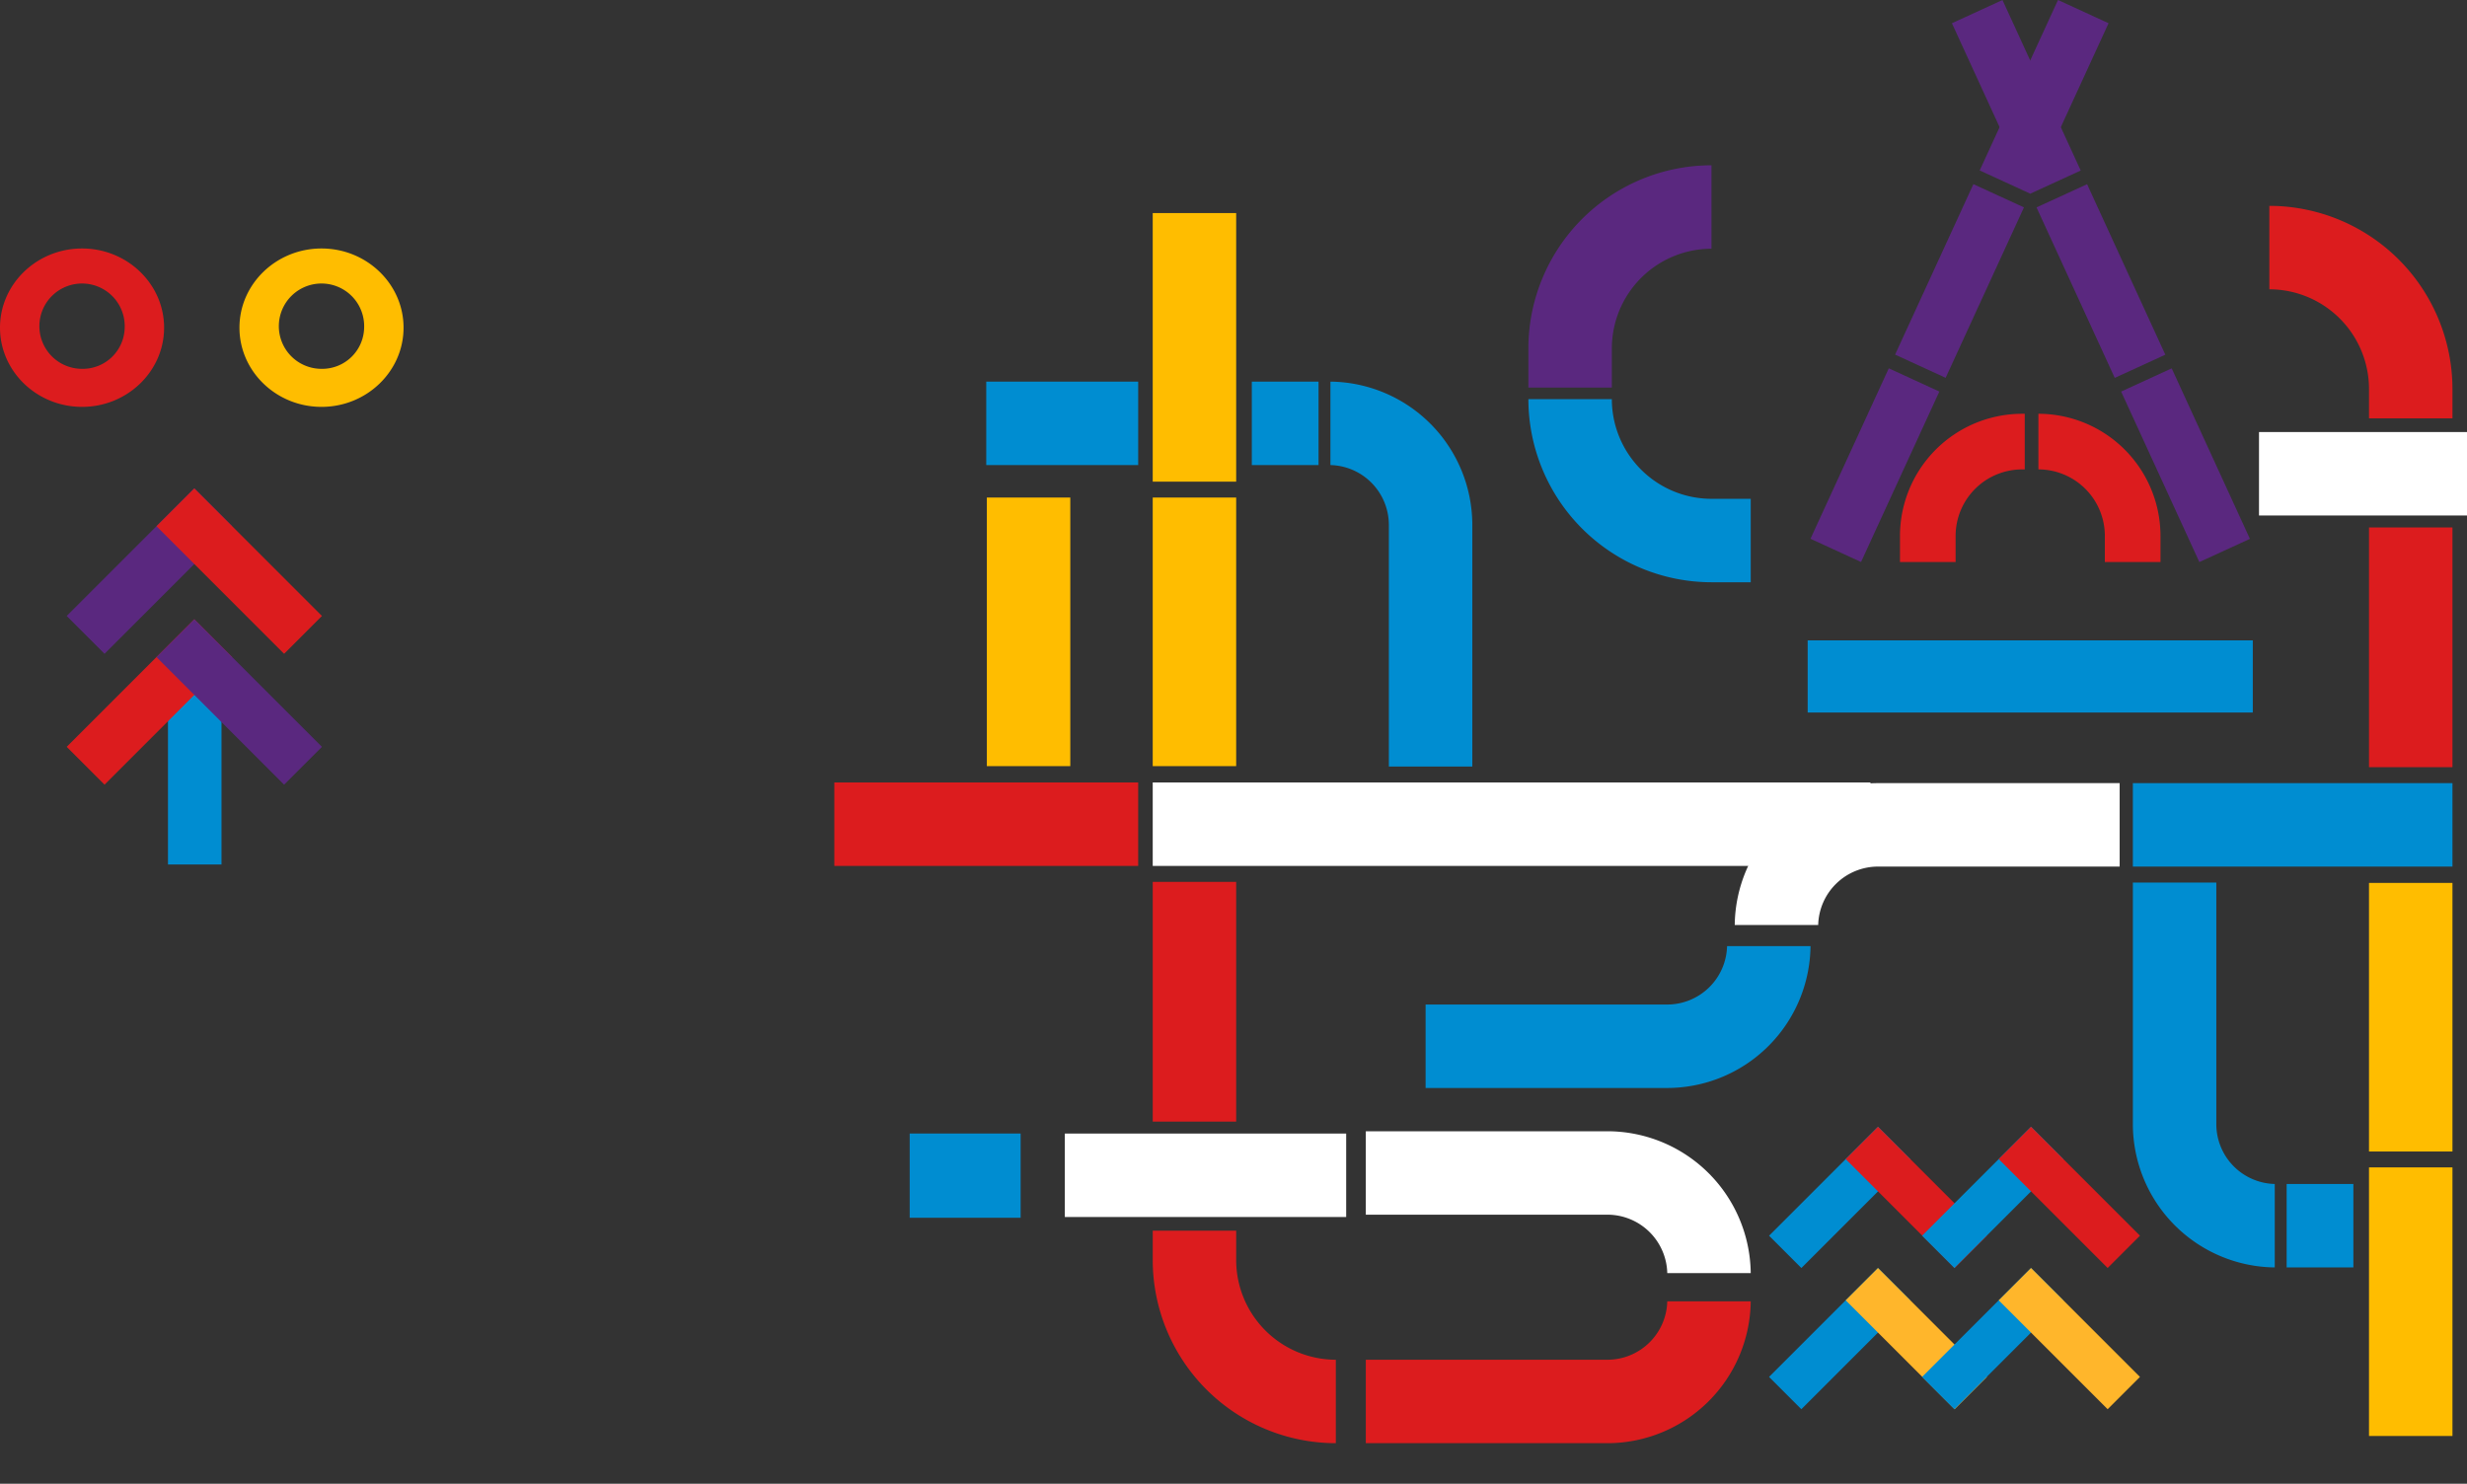 <svg xmlns="http://www.w3.org/2000/svg" xmlns:xlink="http://www.w3.org/1999/xlink" width="654.779" height="393.852" viewBox="0 0 654.779 393.852">
  <rect x="0" y="0" width="654.779" height="393.852" fill="#333333" stroke="none"/>
  <defs>
    <clipPath id="clip-path">
      <rect id="Rectangle_4101" data-name="Rectangle 4101" width="194.352" height="339.208" fill="none"/>
    </clipPath>
    <clipPath id="clip-path-2">
      <rect id="Rectangle_4101-2" data-name="Rectangle 4101" width="275" height="339.208" fill="none"/>
    </clipPath>
    <clipPath id="clip-path-3">
      <rect id="Rectangle_3824" data-name="Rectangle 3824" width="116.654" height="149.179" fill="none"/>
    </clipPath>
  </defs>
  <g id="Groupe_6531" data-name="Groupe 6531" transform="translate(-1649.97 14533.852)">
    <g id="Groupe_6405" data-name="Groupe 6405" transform="translate(2110.397 -14479.208)">
      <g id="Groupe_6388" data-name="Groupe 6388" clip-path="url(#clip-path)">
        <path id="Tracé_8816" data-name="Tracé 8816" d="M111.241,0a48.654,48.654,0,0,1,48.6,48.6v7.814h-22.15V48.6A26.479,26.479,0,0,0,111.242,22.15Z" transform="translate(30.651)" fill="#dc1c1e"/>
        <rect id="Rectangle_4093" data-name="Rectangle 4093" width="84.825" height="22.15" transform="translate(105.667 153.233)" fill="#008dd1"/>
        <rect id="Rectangle_4094" data-name="Rectangle 4094" width="17.711" height="22.15" transform="translate(146.482 259.632)" fill="#008dd1"/>
        <rect id="Rectangle_4095" data-name="Rectangle 4095" width="40.325" height="22.15" transform="translate(194.35 259.632)" fill="#008dd1"/>
        <rect id="Rectangle_4096" data-name="Rectangle 4096" width="22.15" height="71.294" transform="translate(168.342 179.718)" fill="#ffbd00"/>
        <rect id="Rectangle_4097" data-name="Rectangle 4097" width="22.15" height="71.294" transform="translate(168.342 255.23)" fill="#ffbd00"/>
        <rect id="Rectangle_4098" data-name="Rectangle 4098" width="22.15" height="63.634" transform="translate(168.342 85.362)" fill="#dc1c1e"/>
        <rect id="Rectangle_4099" data-name="Rectangle 4099" width="80.649" height="22.15" transform="translate(194.351 153.233)" fill="#008dd1"/>
        <rect id="Rectangle_4100" data-name="Rectangle 4100" width="74.678" height="22.15" transform="translate(139.147 60.038)" fill="#fff"/>
        <path id="Tracé_8819" data-name="Tracé 8819" d="M22.15,157.788a15.9,15.9,0,0,1,15.878-15.507h64.135v-22.15H38.028A38.077,38.077,0,0,0,0,157.788Z" transform="translate(0 33.101)" fill="#fff"/>
        <path id="Tracé_8820" data-name="Tracé 8820" d="M120.5,220.831a15.9,15.9,0,0,1-15.507-15.878V140.818H82.841v64.135A38.077,38.077,0,0,0,120.5,242.981Z" transform="translate(22.826 38.801)" fill="#008dd1"/>
      </g>
    </g>
    <g id="Groupe_6406" data-name="Groupe 6406" transform="translate(2146.413 -14062.771) rotate(180)">
      <g id="Groupe_6388-2" data-name="Groupe 6388" transform="translate(0 88)" clip-path="url(#clip-path-2)">
        <path id="Tracé_8816-2" data-name="Tracé 8816" d="M111.241,0a48.654,48.654,0,0,1,48.6,48.6v7.814h-22.15V48.6A26.479,26.479,0,0,0,111.242,22.15Z" transform="translate(30.651)" fill="#dc1c1e"/>
        <path id="Tracé_8817" data-name="Tracé 8817" d="M47.353,278.681a48.654,48.654,0,0,0,48.6-48.6V219.667H73.8v10.416a26.479,26.479,0,0,1-26.448,26.448Z" transform="translate(-5.165 60.527)" fill="#5a287f"/>
        <path id="Tracé_8818" data-name="Tracé 8818" d="M98.2,227.761a48.654,48.654,0,0,0-48.6-48.6H39.188v22.15H49.6A26.479,26.479,0,0,1,76.052,227.76Z" transform="translate(-7.414 49.366)" fill="#008dd1"/>
        <rect id="Rectangle_4093-2" data-name="Rectangle 4093" width="228.088" height="22.15" transform="translate(-37.597 153.233)" fill="#fff"/>
        <rect id="Rectangle_4094-2" data-name="Rectangle 4094" width="17.711" height="22.15" transform="translate(146.482 259.632)" fill="#008dd1"/>
        <rect id="Rectangle_4095-2" data-name="Rectangle 4095" width="40.325" height="22.15" transform="translate(194.35 259.632)" fill="#008dd1"/>
        <rect id="Rectangle_4096-2" data-name="Rectangle 4096" width="22.15" height="71.294" transform="translate(168.342 179.718)" fill="#ffbd00"/>
        <rect id="Rectangle_4157" data-name="Rectangle 4157" width="22.15" height="71.294" transform="translate(212.371 179.718)" fill="#ffbd00"/>
        <rect id="Rectangle_4097-2" data-name="Rectangle 4097" width="22.15" height="71.294" transform="translate(168.342 255.23)" fill="#ffbd00"/>
        <rect id="Rectangle_4098-2" data-name="Rectangle 4098" width="22.15" height="63.634" transform="translate(168.342 85.362)" fill="#dc1c1e"/>
        <rect id="Rectangle_4099-2" data-name="Rectangle 4099" width="80.649" height="22.15" transform="translate(194.351 153.233)" fill="#dc1c1e"/>
        <rect id="Rectangle_4100-2" data-name="Rectangle 4100" width="74.678" height="22.15" transform="translate(139.147 60.038)" fill="#fff"/>
        <path id="Tracé_8820-2" data-name="Tracé 8820" d="M120.5,220.831a15.9,15.9,0,0,1-15.507-15.878V140.818H82.841v64.135A38.077,38.077,0,0,0,120.5,242.981Z" transform="translate(22.826 38.801)" fill="#008dd1"/>
        <path id="Tracé_8832" data-name="Tracé 8832" d="M120.5,220.831a15.9,15.9,0,0,1-15.507-15.878V140.818H82.841v64.135A38.077,38.077,0,0,0,120.5,242.981Z" transform="translate(258.885 11.445) rotate(90)" fill="#008dd1"/>
        <path id="Tracé_8821" data-name="Tracé 8821" d="M47.06,37.656A15.9,15.9,0,0,1,62.938,22.15h64.135V0H62.938A38.077,38.077,0,0,0,24.91,37.656Z" transform="translate(6.864)" fill="#dc1c1e"/>
        <path id="Tracé_8822" data-name="Tracé 8822" d="M127.073,50.9H62.936A15.9,15.9,0,0,1,47.06,35.391H24.91A38.075,38.075,0,0,0,62.936,73.047h64.137Z" transform="translate(6.864 9.752)" fill="#fff"/>
      </g>
    </g>
    <rect id="Rectangle_4126" data-name="Rectangle 4126" width="22.365" height="29.45" transform="translate(1920.863 -14232.971) rotate(90)" fill="#008dd1"/>
    <path id="Tracé_8887" data-name="Tracé 8887" d="M1048.576,699.614c-11.592,0-21.023-9.769-21.023-21.777s9.432-21.778,21.023-21.778,21.022,9.77,21.022,21.778S1060.168,699.614,1048.576,699.614Zm0-33.094a11.324,11.324,0,1,0,10.925,11.317A11.139,11.139,0,0,0,1048.576,666.52Z" transform="translate(2413.139 -15495.449) rotate(90)" fill="#ffbd00"/>
    <path id="Tracé_8888" data-name="Tracé 8888" d="M1048.576,699.614c-11.592,0-21.023-9.769-21.023-21.777s9.432-21.778,21.023-21.778,21.022,9.77,21.022,21.778S1060.168,699.614,1048.576,699.614Zm0-33.094a11.324,11.324,0,1,0,10.925,11.317A11.139,11.139,0,0,0,1048.576,666.52Z" transform="translate(2349.584 -15495.449) rotate(90)" fill="#dc1c1e"/>
    <rect id="Rectangle_4145" data-name="Rectangle 4145" width="118.144" height="19.15" transform="translate(2129.753 -14363.871)" fill="#008dd1"/>
    <g id="Groupe_6430" data-name="Groupe 6430" transform="translate(1682.503 -14296.755)">
      <rect id="Rectangle_4132" data-name="Rectangle 4132" width="40.884" height="12.125" transform="translate(437 90.909) rotate(-45)" fill="#008dd1"/>
      <rect id="Rectangle_4133" data-name="Rectangle 4133" width="12.125" height="40.884" transform="translate(457.342 70.574) rotate(-45)" fill="#dc1c1e"/>
      <rect id="Rectangle_4134" data-name="Rectangle 4134" width="40.883" height="12.125" transform="translate(477.618 90.909) rotate(-45)" fill="#008dd1"/>
      <rect id="Rectangle_4135" data-name="Rectangle 4135" width="12.125" height="40.883" transform="translate(497.96 70.574) rotate(-45)" fill="#dc1c1e"/>
      <rect id="Rectangle_4136" data-name="Rectangle 4136" width="40.883" height="12.125" transform="translate(437 128.392) rotate(-45)" fill="#008dd1"/>
      <rect id="Rectangle_4137" data-name="Rectangle 4137" width="12.125" height="40.883" transform="translate(457.342 108.058) rotate(-45)" fill="#ffb62b"/>
      <rect id="Rectangle_4138" data-name="Rectangle 4138" width="40.883" height="12.125" transform="translate(477.618 128.392) rotate(-45)" fill="#008dd1"/>
      <rect id="Rectangle_4139" data-name="Rectangle 4139" width="12.125" height="40.883" transform="translate(497.96 108.058) rotate(-45)" fill="#ffb62b"/>
    </g>
    <g id="Groupe_6445" data-name="Groupe 6445" transform="translate(864.724 -14954.459)">
      <rect id="Rectangle_4152" data-name="Rectangle 4152" width="14.206" height="47.896" transform="translate(829.831 602.184)" fill="#008dd1"/>
      <rect id="Rectangle_4153" data-name="Rectangle 4153" width="47.896" height="14.206" transform="matrix(0.707, -0.707, 0.707, 0.707, 802.949, 618.85)" fill="#dc1c1e"/>
      <rect id="Rectangle_4154" data-name="Rectangle 4154" width="14.206" height="47.896" transform="translate(826.784 595.028) rotate(-44.999)" fill="#5a287f"/>
      <rect id="Rectangle_4155" data-name="Rectangle 4155" width="47.897" height="14.206" transform="translate(802.949 584.112) rotate(-45)" fill="#5a287f"/>
      <rect id="Rectangle_4156" data-name="Rectangle 4156" width="14.206" height="47.896" transform="translate(826.784 560.289) rotate(-45)" fill="#dc1c1e"/>
    </g>
    <g id="Groupe_6511" data-name="Groupe 6511" transform="translate(2130.498 -14533.852)">
      <g id="Groupe_6033" data-name="Groupe 6033" transform="translate(0 0)" clip-path="url(#clip-path-3)">
        <path id="Tracé_8595" data-name="Tracé 8595" d="M50.863,92.343a32.439,32.439,0,0,1,32.4,32.4v6.945H68.5v-6.944a17.655,17.655,0,0,0-17.635-17.635Z" transform="translate(9.633 17.49)" fill="#dc1c1e"/>
        <path id="Tracé_8596" data-name="Tracé 8596" d="M19.973,131.69v-6.945a32.439,32.439,0,0,1,32.4-32.4h.716v14.768h-.715a17.654,17.654,0,0,0-17.635,17.634v6.945Z" transform="translate(3.783 17.49)" fill="#dc1c1e"/>
        <rect id="Rectangle_3818" data-name="Rectangle 3818" width="49.791" height="14.768" transform="translate(0 143.013) rotate(-65.327)" fill="#5a287f"/>
        <rect id="Rectangle_3819" data-name="Rectangle 3819" width="49.791" height="14.768" transform="translate(22.456 94.129) rotate(-65.327)" fill="#5a287f"/>
        <rect id="Rectangle_3820" data-name="Rectangle 3820" width="49.791" height="14.768" transform="translate(44.912 45.244) rotate(-65.327)" fill="#5a287f"/>
        <rect id="Rectangle_3821" data-name="Rectangle 3821" width="14.768" height="49.791" transform="matrix(0.909, -0.417, 0.417, 0.909, 82.45, 103.935)" fill="#5a287f"/>
        <rect id="Rectangle_3822" data-name="Rectangle 3822" width="14.768" height="49.791" transform="matrix(0.909, -0.417, 0.417, 0.909, 59.994, 55.051)" fill="#5a287f"/>
        <rect id="Rectangle_3823" data-name="Rectangle 3823" width="14.768" height="49.791" transform="matrix(0.909, -0.417, 0.417, 0.909, 37.538, 6.166)" fill="#5a287f"/>
      </g>
    </g>
  </g>
</svg>
